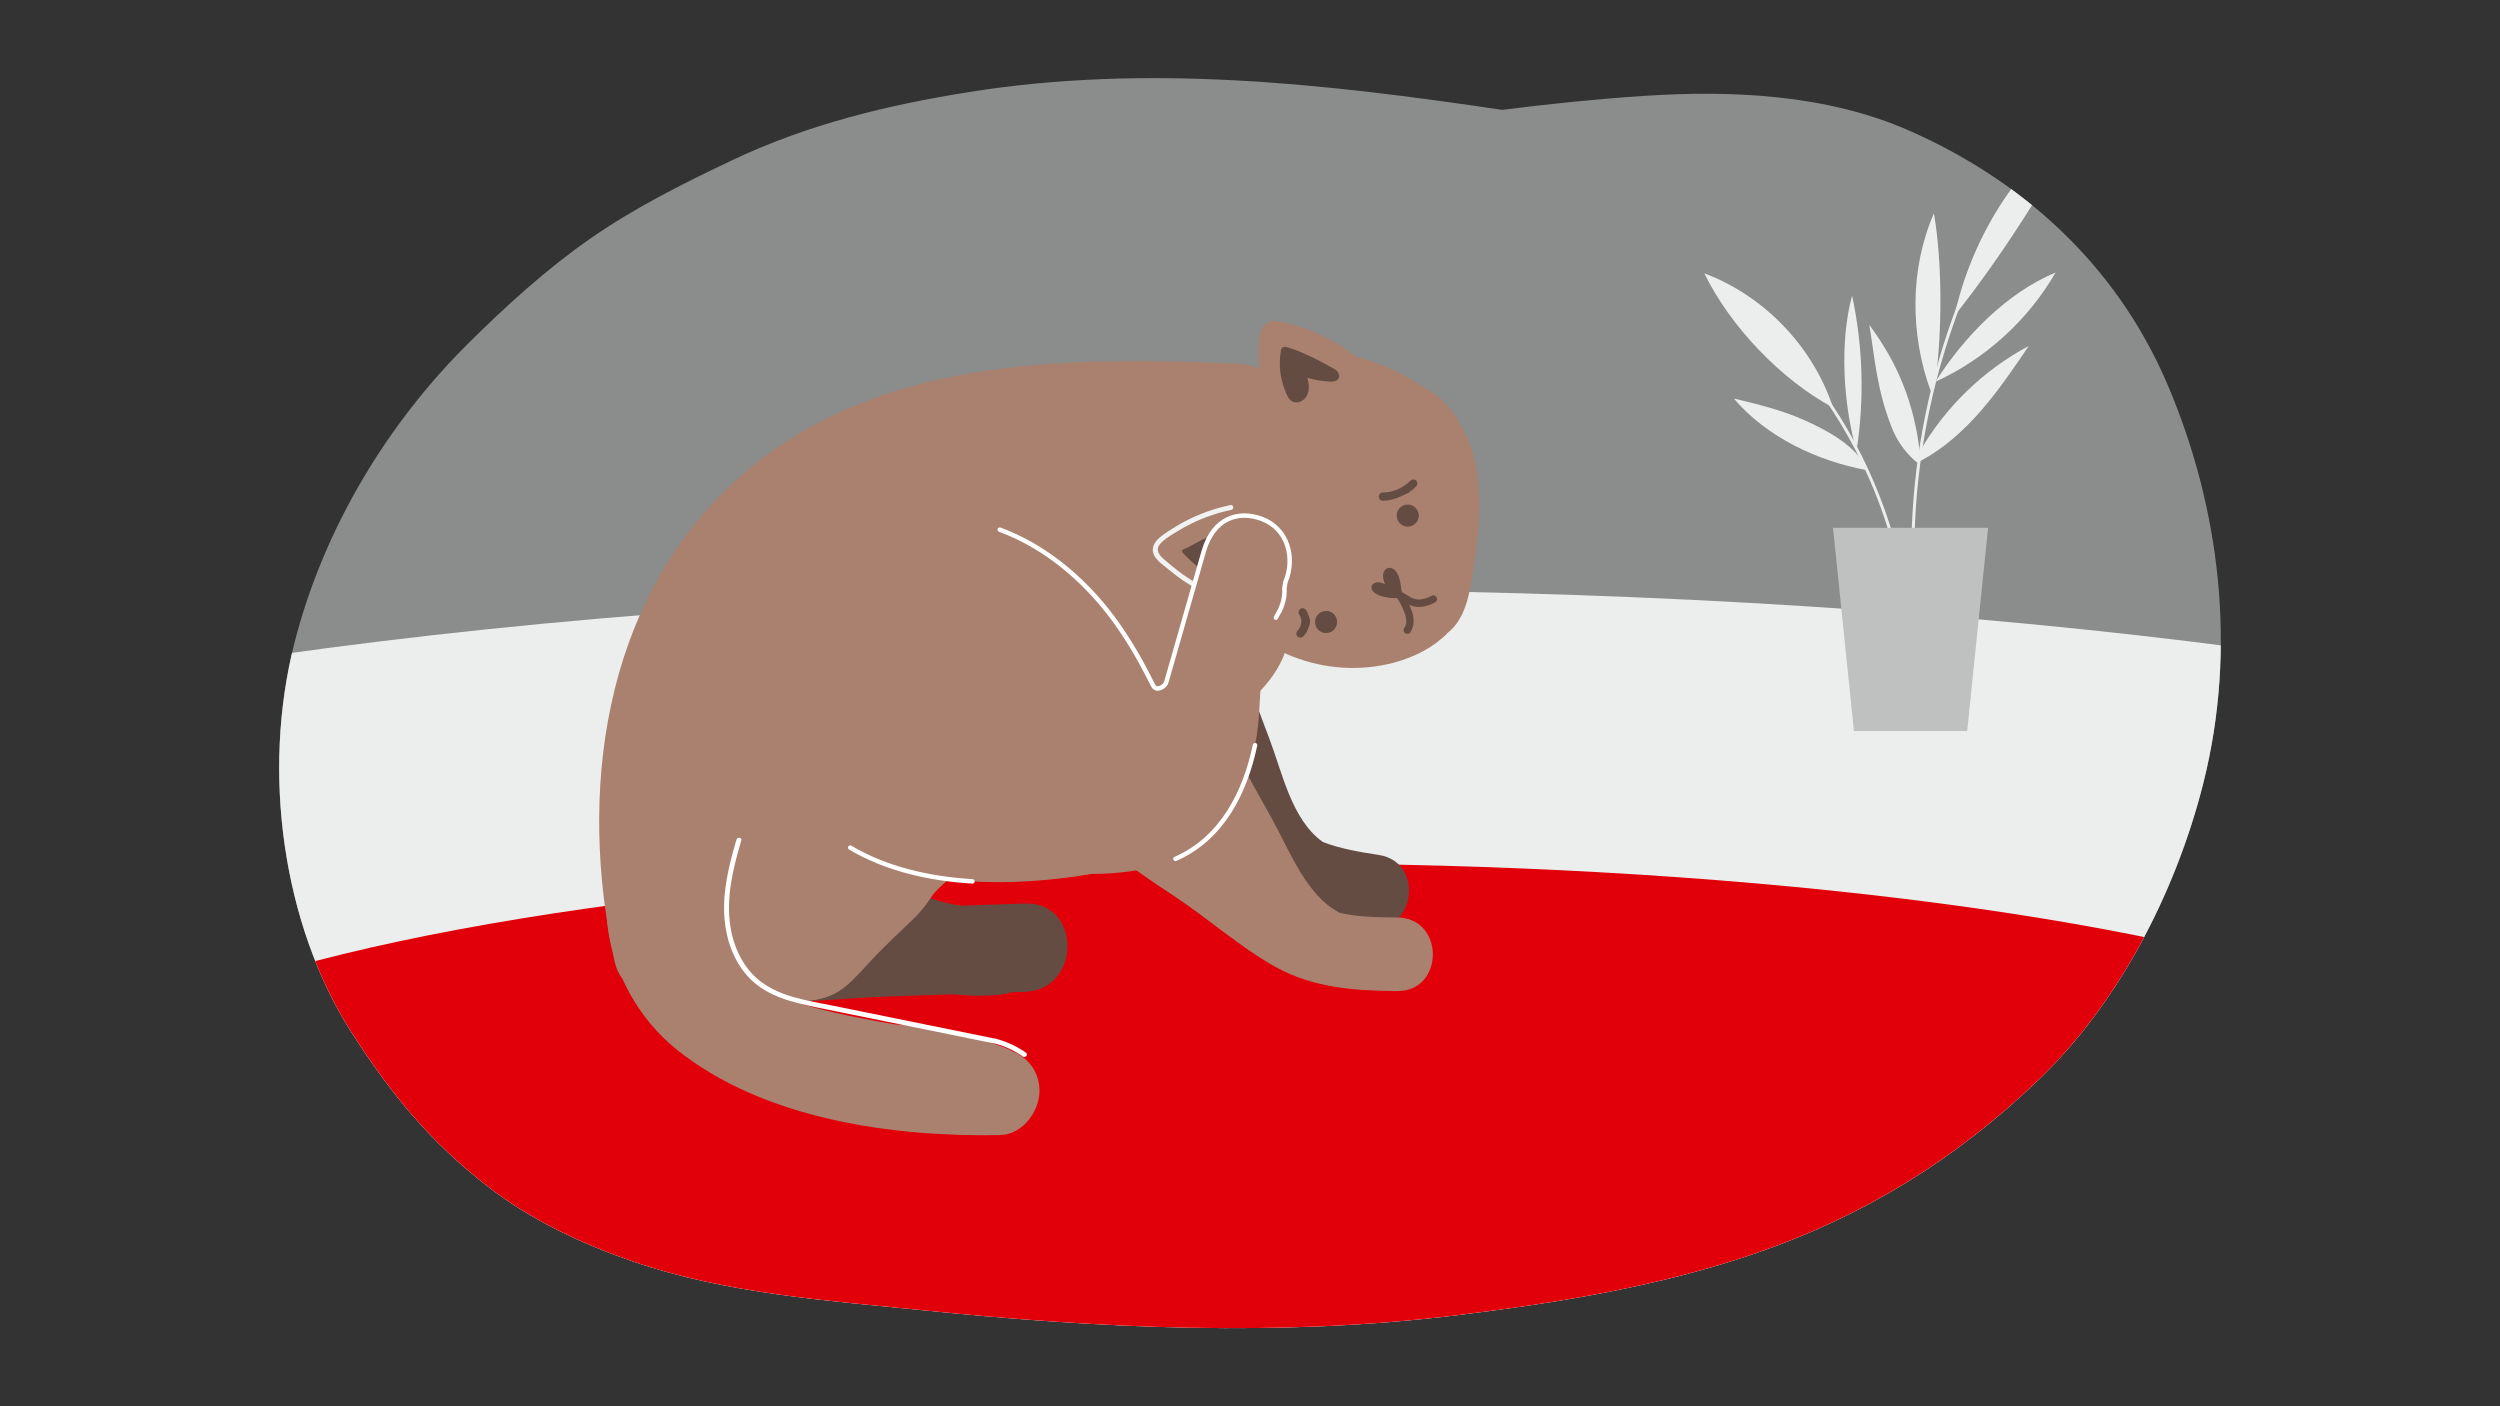<?xml version="1.0" encoding="UTF-8"?>
<svg xmlns="http://www.w3.org/2000/svg" xmlns:xlink="http://www.w3.org/1999/xlink" version="1.1" id="Ebene_2" x="0px" y="0px" viewBox="0 0 560 315" xml:space="preserve">
<rect x="0" y="0" width="560" height="315" fill="#333333" stroke="none"/>
<g>
	<g>
		<defs>
			<path id="SVGID_00000012452226309157112660000013796311104400886462_" d="M485.509,86.102     c-11.89-27.839-33.596-46.117-57.678-56.77c-18.607-8.231-39.997-9.149-59.674-7.845c-10.56,0.699-21.126,1.79-31.668,3.12     c-39.761-5.879-79.323-10.371-119.312-4.005c-18.312,2.915-36.221,7.212-53.426,15.407c-10.797,5.143-21.573,10.499-31.62,17.504     c-9.711,6.77-18.77,14.984-27.383,23.547c-17.545,17.443-32.067,40.73-38.768,66.859c-7.431,28.974-2.687,63.191,12.805,87.397     c8.962,14.002,17.699,24.479,30.268,34.295c9.88,7.717,21.505,13.106,32.828,16.993c20.979,7.202,43.432,8.713,65.114,10.921     c39.777,4.05,79.92,5.973,119.707,1.042c22.45-2.783,45.253-6.461,66.981-13.976c23.473-8.118,44.326-20.739,63.228-38.986     c17.257-16.659,30.304-41.038,36.643-66.221C501.12,145.31,497.323,113.762,485.509,86.102z"></path>
		</defs>
		<clipPath id="SVGID_00000015323730577385708430000017415587410073192120_">
			<use xlink:href="#SVGID_00000012452226309157112660000013796311104400886462_" overflow="visible"></use>
		</clipPath>
		
			<rect x="-70.304" y="-22.524" clip-path="url(#SVGID_00000015323730577385708430000017415587410073192120_)" fill="#8B8C8C" width="756.738" height="415.488"></rect>
		<g clip-path="url(#SVGID_00000015323730577385708430000017415587410073192120_)">
			<ellipse fill="#ECEDED" cx="287.769" cy="218.049" rx="405.429" ry="85.879"></ellipse>
			<ellipse fill="#E1000A" cx="287.153" cy="252.48" rx="278.773" ry="59.051"></ellipse>
			<path fill="#FFFFFF" d="M33.225,228.193c-3.498-0.352-6.995-1.026-10.415-1.971c-0.833-0.23-1.74,0.285-1.969,1.118     c-0.23,0.837,0.282,1.737,1.118,1.968c3.689,1.019,7.458,1.702,11.266,2.085c0.861,0.086,1.6-0.798,1.6-1.6     C34.825,228.856,34.089,228.28,33.225,228.193z"></path>
			<path fill="#FFFFFF" d="M54.089,222.579c-2.285-1.876-4.841-3.311-7.647-4.25c-0.794-0.266-1.784,0.306-1.968,1.117     c-0.202,0.884,0.267,1.684,1.117,1.968c0.306,0.102,0.609,0.21,0.911,0.325c0.151,0.057,0.299,0.118,0.449,0.178     c0.016,0.007,0.009,0.004,0.022,0.009c0.051,0.022,0.102,0.044,0.152,0.066c0.59,0.261,1.167,0.548,1.731,0.859     s1.114,0.649,1.648,1.01c0.267,0.18,0.53,0.367,0.788,0.559c0.054,0.04,0.107,0.08,0.16,0.12c0.124,0.1,0.249,0.199,0.373,0.3     c0.337,0.277,0.678,0.469,1.131,0.469c0.392,0,0.861-0.174,1.131-0.469C54.628,224.255,54.78,223.146,54.089,222.579z"></path>
			<path fill="#FFFFFF" d="M67.6,215.404c-1.679-0.596-2.895-1.105-4.479-1.882c-1.529-0.75-3.012-1.588-4.448-2.502     c-0.707-0.45-1.796-0.17-2.189,0.574c-0.418,0.791-0.181,1.709,0.573,2.189c3.038,1.935,6.298,3.501,9.692,4.707     c0.79,0.281,1.786-0.317,1.968-1.118C68.922,216.475,68.446,215.704,67.6,215.404z"></path>
			<path fill="#FFFFFF" d="M18.379,239.496c-3.631-1.308-7.402-2.12-11.241-2.498c-0.861-0.085-1.6,0.796-1.6,1.6     c0,0.936,0.737,1.515,1.6,1.6c3.477,0.343,7.033,1.175,10.39,2.384c0.813,0.293,1.752-0.33,1.968-1.118     C19.741,240.576,19.194,239.79,18.379,239.496z"></path>
			<path fill="#FFFFFF" d="M501.307,210.803c-0.495-0.766-1.388-0.976-2.189-0.574c-2.952,1.481-5.904,2.962-8.856,4.443     c-0.75,0.376-1.022,1.495-0.574,2.189c0.495,0.766,1.388,0.977,2.189,0.574c2.952-1.481,5.904-2.963,8.856-4.443     C501.482,212.617,501.755,211.498,501.307,210.803z"></path>
			<path fill="#FFFFFF" d="M520.212,217.029c-3.893,0.99-7.866,1.473-11.883,1.453c-2.059-0.01-2.062,3.19,0,3.2     c4.288,0.021,8.579-0.511,12.734-1.568C523.057,219.607,522.212,216.52,520.212,217.029z"></path>
			<path fill="#FFFFFF" d="M539.926,223.696c-0.25-0.909-1.112-1.255-1.968-1.118c-3.461,0.556-7.057,0.578-10.524,0.057     c-0.854-0.129-1.72,0.214-1.969,1.117c-0.207,0.756,0.258,1.839,1.118,1.968c4.081,0.614,8.149,0.598,12.225-0.057     C539.662,225.527,540.137,224.463,539.926,223.696z"></path>
			<path fill="#FFFFFF" d="M549.187,230.679c-2.952,0.2-5.903,0.401-8.855,0.602c-0.833,0.056-1.64,0.695-1.6,1.6     c0.037,0.818,0.706,1.661,1.6,1.6c2.952-0.201,5.903-0.401,8.855-0.602c0.833-0.057,1.641-0.695,1.6-1.6     C550.75,231.46,550.081,230.618,549.187,230.679z"></path>
		</g>
		<g clip-path="url(#SVGID_00000015323730577385708430000017415587410073192120_)">
			<path fill="#644C42" d="M308.861,191.51c-4.38-0.682-8.605-1.377-12.531-2.898c-0.012-0.008-0.021-0.018-0.033-0.026     c-6.945-4.915-9.082-15.564-11.957-23.112c-3.825-10.044-7.509-20.138-10.807-30.369c-1.747-5.419-6.961-6.155-10.917-4.12     c-1.653-1.463-4.005-2.197-6.232-2.105l-3.754-4.811c-4.463-5.72-13.85-2.675-15.014,3.297c-4.073,0.507-7.701,3.604-6.839,8.836     c3.031,18.402,15.925,31.184,29.264,43.104c6.847,6.119,12.888,13.479,20.137,19.079c7.702,5.95,16.826,7.962,26.248,9.429     C316.91,209.448,319.356,193.145,308.861,191.51z"></path>
			<path fill="#644C42" d="M229.576,202.384c-4.776,0.164-9.552,0.328-14.328,0.492c-13.421-1.862-23.959-11.321-27.028-25.545     c-1.031-4.78-4.482-6.942-8.188-7.089c-1.065-0.687-2.26-1.114-3.502-1.31c-3.908-8.674-19.32-7.474-18.894,3.758     c-2.969,1.375-5.153,4.214-4.974,8.558c0.352,8.554-3.4,16.447-1.844,25.13c1.621,9.043,8.085,15.933,17.278,17.318     c9.573,1.443,20.178-0.111,29.826-0.442c5.179-0.178,10.357-0.356,15.536-0.534c3.391,0.387,6.856,0.443,10.36,0.108     c0.931-0.089,1.837-0.28,2.702-0.557c1.018-0.035,2.037-0.07,3.055-0.105C242.272,221.73,242.33,201.946,229.576,202.384z"></path>
			<path fill="#A9816E" d="M232.807,243.404c-0.405-3.96-2.915-6.731-6.211-8.017c-0.414-0.253-0.847-0.482-1.316-0.657     c-8.061-2.997-16.158-4.683-24.684-5.257c0,0-20.854-3.265-27.607-7.148c-11.811-6.79-8.763-18.738-0.259-28.823     c7.412-8.79-4.202-19.926-12.579-14.923c-3-2.056-7.014-2.61-10.917-0.069c-21.073,13.716-14.922,42.741,2.345,56.592     c19.42,15.578,48.282,19.617,72.402,19.158C229.324,254.158,233.318,248.399,232.807,243.404z"></path>
			<path fill="#A9816E" d="M294.432,146.329c1.615-2.995,1.888-6.771-0.106-9.628c-3.925-5.624-8.214-11.408-10.734-17.839     c-1.138-2.905-3.267-9.908-2.139-14.031c2.832-1.233,5.199-3.788,5.975-6.616c0.627-2.282,0.413-4.404-0.388-6.253     c0.089-5.012-3.086-10.232-9.53-10.501c-39.123-1.63-82.593-1.706-113.227,26.659c-29.375,27.2-34.797,69.758-26.63,107.172     c1.447,6.626,7.541,8.224,12.507,6.391c1.453,0.886,3.122,1.374,4.885,1.233l25.008,1.384c8.046-0.643,9.8-3.557,15.852-9.97     c1.847-1.957,5.908-5.859,8.84-8.647c1.575-1.498,2.858-3.245,4.079-5.043c1.442-2.122,4.669-4.101,5.929-6.024     c4.127-6.297,13.681-7.273,20.376-8.522c5.254-0.981,8.238-7.328,6.908-12.167c-0.126-0.457-0.287-0.884-0.463-1.298     c15.611-3.642,20.56-8.663,35.644-14.191c5.013-1.837,12.546-11.678,11.047-17.134     C288.267,141.305,294.472,146.453,294.432,146.329z"></path>
			<path fill="#A9816E" d="M330.927,106.254c-0.697-5.28-2.758-10.309-6.027-14.514c-1.003-1.29-2.044-2.438-2.958-3.061     c-7.093-4.836-13.401-8.12-21.968-9.513c-9.939-1.616-16.103,2.385-22.076,9.45c-10.544,12.472-14.238,29.122-5.613,43.862     c7.962,13.606,24.849,19.987,39.961,15.949c4.619-1.234,8.927-3.435,12.077-6.698c3.602-2.873,4.707-7.816,5.451-12.55     C331.088,120.832,331.928,113.834,330.927,106.254z"></path>
			<path fill="#A9816E" d="M312.994,205.513c-4.433-0.028-8.714-0.091-12.821-1.016c-0.013-0.006-0.023-0.014-0.036-0.021     c-7.595-3.835-11.281-14.052-15.239-21.093c-5.267-9.369-10.401-18.808-15.173-28.44c-2.528-5.102-7.793-5.059-11.406-2.462     c-1.851-1.202-4.286-1.582-6.474-1.161l-4.424-4.204c-5.259-4.998-14.094-0.6-14.363,5.478c-3.953,1.103-7.084,4.701-5.459,9.749     c5.716,17.753,20.356,28.49,35.309,38.309c7.676,5.04,14.737,11.428,22.734,15.896c8.496,4.747,17.817,5.389,27.352,5.449     C323.604,222.065,323.616,205.58,312.994,205.513z"></path>
			<path fill="#FFFFFF" d="M229.821,235.808c-1.88-1.332-3.957-2.315-6.162-2.962c-0.052-0.03-0.105-0.059-0.174-0.073     c-0.064-0.013-0.129-0.026-0.194-0.039c-0.098-0.027-0.192-0.064-0.291-0.089c-0.072-0.019-0.135-0.016-0.196-0.009     c-12.093-2.457-24.186-4.914-36.279-7.371c-5.364-1.09-11.274-1.881-15.822-5.174c-4.024-2.914-6.299-7.603-7.077-12.425     c-1.056-6.545,0.576-13.154,2.426-19.402c0.2-0.677-0.885-0.852-1.084-0.182c-1.713,5.787-3.206,11.83-2.659,17.913     c0.437,4.856,2.232,9.733,5.705,13.241c3.923,3.962,9.529,5.313,14.81,6.397c6.322,1.298,12.65,2.57,18.974,3.855     c7.102,1.443,14.205,2.886,21.308,4.329c2.147,0.591,4.191,1.548,6.009,2.836C229.691,237.059,230.398,236.217,229.821,235.808z"></path>
			<path fill="#A9816E" d="M289.299,94.107c0.603-0.135,1.169-0.432,1.585-0.898c0.127-0.141,0.32-0.379,0.51-0.535     c0.03-0.017,0.028-0.014,0.074-0.041c0.203-0.119,0.41-0.239,0.61-0.365c0.029-0.018,0.036-0.025,0.058-0.039     c0.021-0.006,0.027-0.006,0.053-0.014c0.381-0.118,0.757-0.231,1.142-0.333c0.017-0.004,0.02-0.006,0.034-0.01     c0.047-0.001,0.115-0.006,0.215-0.014c0.196-0.017,0.393-0.028,0.589-0.032c0.188-0.003,0.374,0.006,0.561,0.013     c0.094,0.004,0.273,0.014,0.356,0.026c0.496,0.074,0.986,0.18,1.47,0.31c0.486,0.13,0.964,0.286,1.437,0.457     c0.066,0.023,0.131,0.049,0.197,0.073c0.042,0.017,0.091,0.037,0.165,0.068c0.166,0.073,0.335,0.145,0.503,0.215     c1.502,0.626,3.063,0.866,4.491-0.269c1.292-1.027,1.606-2.521,1.365-4.048c0.675-0.461,1.208-1.157,1.418-1.951     c1.302-4.921-3.739-8.049-7.207-10.08c-3.908-2.29-8.269-3.884-12.743-4.676c-1.748-0.31-3.352,0.651-3.893,2.425     c-0.066,0.218-0.099,0.441-0.109,0.668c-0.032,0.174-0.061,0.35-0.081,0.534c-0.671,5.977,0.519,12.032,3.128,17.306     C285.974,94.404,287.854,94.745,289.299,94.107z"></path>
			<path fill="#644C42" d="M288.022,77.712c-0.492-0.115-0.993,0.203-1.079,0.701c-0.617,3.582-0.122,6.535,1.074,9.477     c0.304,0.746,0.647,1.543,1.331,1.97c1.153,0.718,2.785-0.033,3.405-1.24c0.621-1.212,0.467-2.672,0.109-3.982     c1.625,0.474,3.307,0.756,4.999,0.838c0.735,0.035,1.613-0.049,1.976-0.688c0.274-0.485,0.112-1.124-0.24-1.554     c-0.352-0.43-0.862-0.695-1.361-0.946C292.447,79.048,289.389,78.031,288.022,77.712z"></path>
			<g>
				<path fill="#A9816E" d="M276.278,113.894c-5.472,0.939-10.753,3.395-14.941,7.227c-0.129,0.118-0.247,0.238-0.362,0.359      c-0.167,0.134-0.319,0.283-0.449,0.454c-1.053,1.398-0.895,3.155,0.312,4.317c3.09,2.974,6.729,5.415,10.647,7.124      c3.477,1.517,8.663,3.626,11.695-0.101c0.489-0.601,0.724-1.394,0.701-2.166c1.299-0.664,2.264-1.733,2.33-3.29      c0.073-1.72-0.977-2.778-2.29-3.576c-0.147-0.089-0.296-0.178-0.444-0.264c-0.064-0.039-0.107-0.066-0.143-0.088      c-0.055-0.037-0.111-0.072-0.165-0.11c-0.393-0.266-0.778-0.544-1.147-0.842c-0.368-0.297-0.721-0.612-1.053-0.949      c-0.056-0.056-0.163-0.188-0.218-0.257c-0.109-0.139-0.219-0.275-0.321-0.42c-0.106-0.152-0.207-0.308-0.303-0.467      c-0.049-0.081-0.084-0.136-0.109-0.172c-0.005-0.013-0.005-0.016-0.012-0.032c-0.137-0.35-0.259-0.7-0.381-1.056      c-0.008-0.024-0.011-0.029-0.018-0.048c-0.001-0.025,0-0.034-0.002-0.066c-0.015-0.222-0.038-0.447-0.061-0.668      c-0.005-0.05-0.006-0.047-0.01-0.08c0.014-0.232,0.087-0.512,0.125-0.687c0.124-0.576,0.036-1.173-0.196-1.708      C279.146,114.871,277.841,113.626,276.278,113.894z"></path>
				<path fill="#644C42" d="M265.067,123.051c-0.307,0.098-0.408,0.48-0.186,0.714c2.587,2.729,5.947,5.651,9.435,6.793      c0.687,0.226,1.407,0.423,2.127,0.34c0.72-0.083,1.441-0.499,1.693-1.179c0.319-0.87-0.207-1.823-0.841-2.496      c-1.267-1.351-3.06-2.195-4.91-2.315c0.774-0.265,1.579-0.554,2.127-1.162c1.621-1.645,0.506-2.995-0.068-3.577      c-0.497-0.502-1.303-0.478-2.003-0.396C270.211,120.03,266.592,122.564,265.067,123.051z"></path>
				<path fill="#F1F2F2" d="M280.866,134.272c-2.969-0.502-5.95-1.011-8.819-1.947c-2.909-0.949-5.501-2.418-7.925-4.274      c-1.181-0.904-2.336-1.852-3.458-2.827c-1.03-0.894-1.869-2.027-0.863-3.291c0.842-1.058,2.189-1.827,3.313-2.543      c1.187-0.756,2.415-1.447,3.677-2.068c2.873-1.415,5.909-2.453,9.042-3.113c0.691-0.145,0.472-1.223-0.222-1.077      c-3.03,0.638-5.985,1.625-8.784,2.951c-1.448,0.686-2.853,1.462-4.205,2.324c-1.201,0.765-2.524,1.557-3.486,2.621      c-0.873,0.967-1.231,2.239-0.577,3.433c0.681,1.244,2.02,2.13,3.089,3.013c2.58,2.131,5.283,4.067,8.414,5.305      c3.436,1.358,7.108,1.975,10.734,2.589C281.491,135.486,281.558,134.389,280.866,134.272z"></path>
			</g>
			<g>
				<g>
					<g>
						<path fill="#644C42" d="M310.903,127.24c-0.664,0.189-1.071,0.905-1.103,1.594c-0.042,0.689,0.206,1.36,0.444,2.012        c-0.554-0.222-1.129-0.452-1.72-0.415c-0.592,0.037-1.217,0.422-1.313,1.005c-0.124,0.728,0.546,1.329,1.19,1.68        c1.451,0.793,4.041,0.989,5.688,0.79c0,0-0.216-3.278-0.745-4.648c-0.203-0.544-0.451-1.092-0.856-1.508        c-0.41-0.411-1.02-0.675-1.581-0.515L310.903,127.24z"></path>
					</g>
				</g>
				<path fill="#644C42" d="M320.764,133.423c-1.011,0.551-2.172,0.973-3.34,0.842c-0.651-0.073-1.204-0.336-1.766-0.665      c-0.554-0.324-1.102-0.658-1.652-0.989c-0.04-0.049-0.07-0.106-0.111-0.155c-0.296-0.341-0.784-0.46-1.168-0.178      c-0.297,0.218-0.418,0.673-0.254,1.015c0.047,0.202,0.17,0.376,0.346,0.513c0.736,0.969,1.262,2.127,1.71,3.243      c0.441,1.101,0.788,2.522,0.06,3.583c-0.255,0.371-0.243,0.878,0.128,1.175c0.332,0.266,0.918,0.246,1.175-0.128      c1.018-1.484,0.908-3.286,0.317-4.914c-0.158-0.436-0.346-0.861-0.542-1.282c0.523,0.23,1.066,0.399,1.642,0.449      c1.419,0.122,2.834-0.281,4.073-0.956c0.396-0.216,0.649-0.63,0.469-1.085C321.698,133.512,321.163,133.207,320.764,133.423z"></path>
			</g>
			<g>
				<g>
					<circle fill="#644C42" cx="297.042" cy="139.331" r="2.473"></circle>
					<circle fill="#644C42" cx="315.326" cy="115.492" r="2.473"></circle>
				</g>
				<path fill="#644C42" d="M291.319,136.367c-0.399,0.267-0.59,0.828-0.309,1.255c0.06,0.09,0.116,0.182,0.167,0.277      c0.022,0.04,0.041,0.081,0.062,0.121c0.071,0.186,0.135,0.372,0.179,0.566c0.01,0.043,0.019,0.087,0.028,0.131      c0.009,0.093,0.021,0.185,0.026,0.278c0.006,0.108,0.007,0.216,0.005,0.324c-0.001,0.045-0.003,0.09-0.005,0.135      c-0.002,0.032-0.01,0.23-0.004,0.072c0.006-0.15-0.004,0.01-0.008,0.045c-0.008,0.053-0.017,0.107-0.027,0.16      c-0.018,0.097-0.04,0.194-0.065,0.29c-0.024,0.09-0.053,0.178-0.082,0.267c-0.021,0.048-0.041,0.096-0.063,0.144      c-0.081,0.176-0.18,0.34-0.284,0.504c-0.03,0.038-0.059,0.075-0.091,0.112c-0.07,0.082-0.144,0.16-0.221,0.236      c-0.34,0.335-0.329,0.976,0.035,1.292c0.386,0.333,0.927,0.325,1.292-0.035c0.582-0.574,0.978-1.308,1.184-2.093      c0.011-0.018,0.029-0.029,0.038-0.048c0.187-0.402,0.27-0.823,0.27-1.266c0-0.215-0.041-0.423-0.085-0.633      c-0.034-0.155-0.086-0.305-0.155-0.448c-0.017-0.059-0.058-0.103-0.09-0.152c-0.121-0.431-0.29-0.848-0.539-1.225      C292.311,136.278,291.74,136.086,291.319,136.367z"></path>
				<path fill="#644C42" d="M315.921,107.679c-1.619,1.638-3.865,2.609-6.204,2.658c-1.177,0.024-1.127,1.851,0.05,1.826      c0.871-0.018,1.721-0.179,2.553-0.404c0.039,0.066,3.326-1.352,3.32-1.487c0.575-0.392,1.114-0.838,1.607-1.338      c0.347-0.351,0.318-0.957-0.035-1.292C316.847,107.297,316.269,107.327,315.921,107.679z"></path>
			</g>
			<g>
				<path fill="#A9816E" d="M282.648,116.236c-4.674-1.756-11.288,0.618-12.739,5.784c-0.966,3.438-1.932,6.875-2.897,10.313      c-1.297,3.249-2.18,6.583-2.81,10c-0.833,2.965-1.666,5.929-2.499,8.894c-0.237,0.845-0.474,1.689-0.712,2.534      c-0.724,0.153-1.451,0.418-2.171,0.794c-0.104-0.192-0.245-0.482-0.432-0.922c-0.776-1.828-1.873-3.612-2.837-5.348      c-2.529-4.554-5.412-9.003-8.77-12.993c-6.083-7.228-13.91-13.355-22.828-16.638c-17.982-6.618-40.263-0.438-49.013,17.402      c-8.75,17.838-1.692,43.607,15.516,53.815c15.266,9.056,36.186,8.895,54.105,5.888c6.55-0.011,13.046-0.861,18.746-3.367      c10.429-4.587,15.585-14.859,17.825-25.47c1.166-5.523,0.955-11.807,1.631-17.765c1.011-3.597,2.021-7.194,3.032-10.791      c0.135-0.248,0.256-0.502,0.402-0.744c1.23-2.04,1.659-4.103,1.502-6.035c0.245-0.87,0.489-1.74,0.734-2.61      C289.875,123.836,287.945,118.227,282.648,116.236z M221.126,156.811c-0.122-0.015-0.232-0.019-0.325-0.006      C218.835,157.075,222.344,155.468,221.126,156.811z"></path>
				<path fill="none" stroke="#FFFFFF" stroke-linecap="round" stroke-miterlimit="10" d="M285.793,138.365      c0.135-0.248,0.256-0.502,0.402-0.744c1.192-1.977,1.632-3.976,1.515-5.857c0.074-0.455,0.144-0.887,0.218-1.342      c2.282-5.49,0.519-12.007-5.281-14.187c-5.093-1.914-10.797-0.356-13,7.241c0,0-7.112,24.785-7.945,27.75      c-0.136,0.484-0.272,0.968-0.408,1.451c-0.179,0.639-0.659,1.145-1.279,1.379c-0.08,0.03-0.161,0.062-0.24,0.093      c-0.55,0.218-1.174-0.021-1.444-0.548c-0.728-1.422-2.081-4.058-2.781-5.319c-2.529-4.554-5.412-9.003-8.77-12.993      c-6.083-7.228-13.91-13.355-22.828-16.638 M263.305,192.391c10.429-4.587,15.585-14.859,17.825-25.47 M190.455,189.87      c7.987,4.738,17.522,6.953,27.365,7.558"></path>
			</g>
		</g>
		<g clip-path="url(#SVGID_00000015323730577385708430000017415587410073192120_)">
			<g>
				<g>
					<path fill="#ECEDED" d="M428.817,122.689c0.034-4.189,0.239-8.376,0.616-12.547c0.377-4.18,0.926-8.344,1.643-12.479       c0.715-4.127,1.596-8.226,2.639-12.283c1.043-4.057,2.247-8.073,3.609-12.035c1.365-3.97,2.887-7.887,4.567-11.734       c0.208-0.478,0.42-0.954,0.633-1.43c0.176-0.394-0.406-0.738-0.584-0.341c-1.725,3.85-3.299,7.766-4.713,11.74       c-1.41,3.965-2.662,7.987-3.752,12.052c-1.094,4.083-2.025,8.211-2.787,12.369c-0.757,4.13-1.348,8.292-1.771,12.469       c-0.426,4.206-0.679,8.429-0.755,12.655c-0.009,0.521-0.016,1.042-0.02,1.564C428.137,123.124,428.814,123.124,428.817,122.689       L428.817,122.689z"></path>
				</g>
				<path fill="#ECEDED" d="M437.812,70.726c3.579-16.786,14.013-34.233,28.311-43.726      C458.105,42.074,448.407,57.337,437.812,70.726"></path>
				<path fill="#ECEDED" d="M433.539,85.515c6.39-10.061,15.907-19.887,26.909-24.47C454.291,71.716,444.745,80.396,433.539,85.515"></path>
				<path fill="#ECEDED" d="M433.539,85.515c1.507-11.269,1.577-26.509-0.335-37.717c-5.427,12.303-5.354,27.111-0.746,39.744"></path>
				<path fill="#ECEDED" d="M430.019,101.145c5.719-9.956,14.288-18.254,24.424-23.648c-6.681,9.91-13.783,20.207-24.343,25.804"></path>
				<path fill="#ECEDED" d="M430.019,101.145c-1.273-10.731-4.833-19.7-11.292-28.362c1.248,7.436,1.62,14.38,5.045,23.039      c2.123,5.367,5.956,8.013,5.956,8.013"></path>
			</g>
			<g>
				<g>
					<path fill="#ECEDED" d="M427.569,136.906c-0.545-4.417-1.364-8.798-2.459-13.112c-1.096-4.316-2.463-8.563-4.087-12.71       c-1.616-4.128-3.482-8.158-5.588-12.059c-2.108-3.904-4.456-7.678-7.03-11.292c-2.581-3.623-5.385-7.088-8.401-10.358       c-0.373-0.405-0.75-0.806-1.129-1.205c-0.301-0.316-0.778,0.163-0.478,0.478c3.038,3.194,5.875,6.577,8.486,10.129       c2.618,3.561,5.014,7.285,7.173,11.142c2.153,3.846,4.074,7.823,5.739,11.904c1.664,4.077,3.079,8.255,4.231,12.505       c1.152,4.249,2.04,8.571,2.651,12.931c0.077,0.548,0.148,1.097,0.216,1.647C426.945,137.333,427.622,137.338,427.569,136.906       L427.569,136.906z"></path>
				</g>
				<path fill="#ECEDED" d="M410.605,91.307c-4.485-13.649-15.397-25.031-28.845-30.088      C387.591,73.131,398.92,85.034,410.605,91.307"></path>
				<path fill="#ECEDED" d="M417.672,103.922c-3.056-4.626-8.367-7.491-13.421-9.771c-5.054-2.28-10.481-3.588-15.872-4.885      c7.225,8.558,18.716,14.033,29.735,16.036"></path>
				<path fill="#ECEDED" d="M415.851,101.089c-2.937-10.624-3.856-24.231-0.98-34.872C417.326,77.65,417.659,89.535,415.851,101.089      "></path>
			</g>
			<polygon fill="#BFC0C0" points="427.965,118.22 410.593,118.22 415.281,163.758 427.965,163.758 440.649,163.758 445.337,118.22         "></polygon>
		</g>
	</g>
</g>
</svg>
